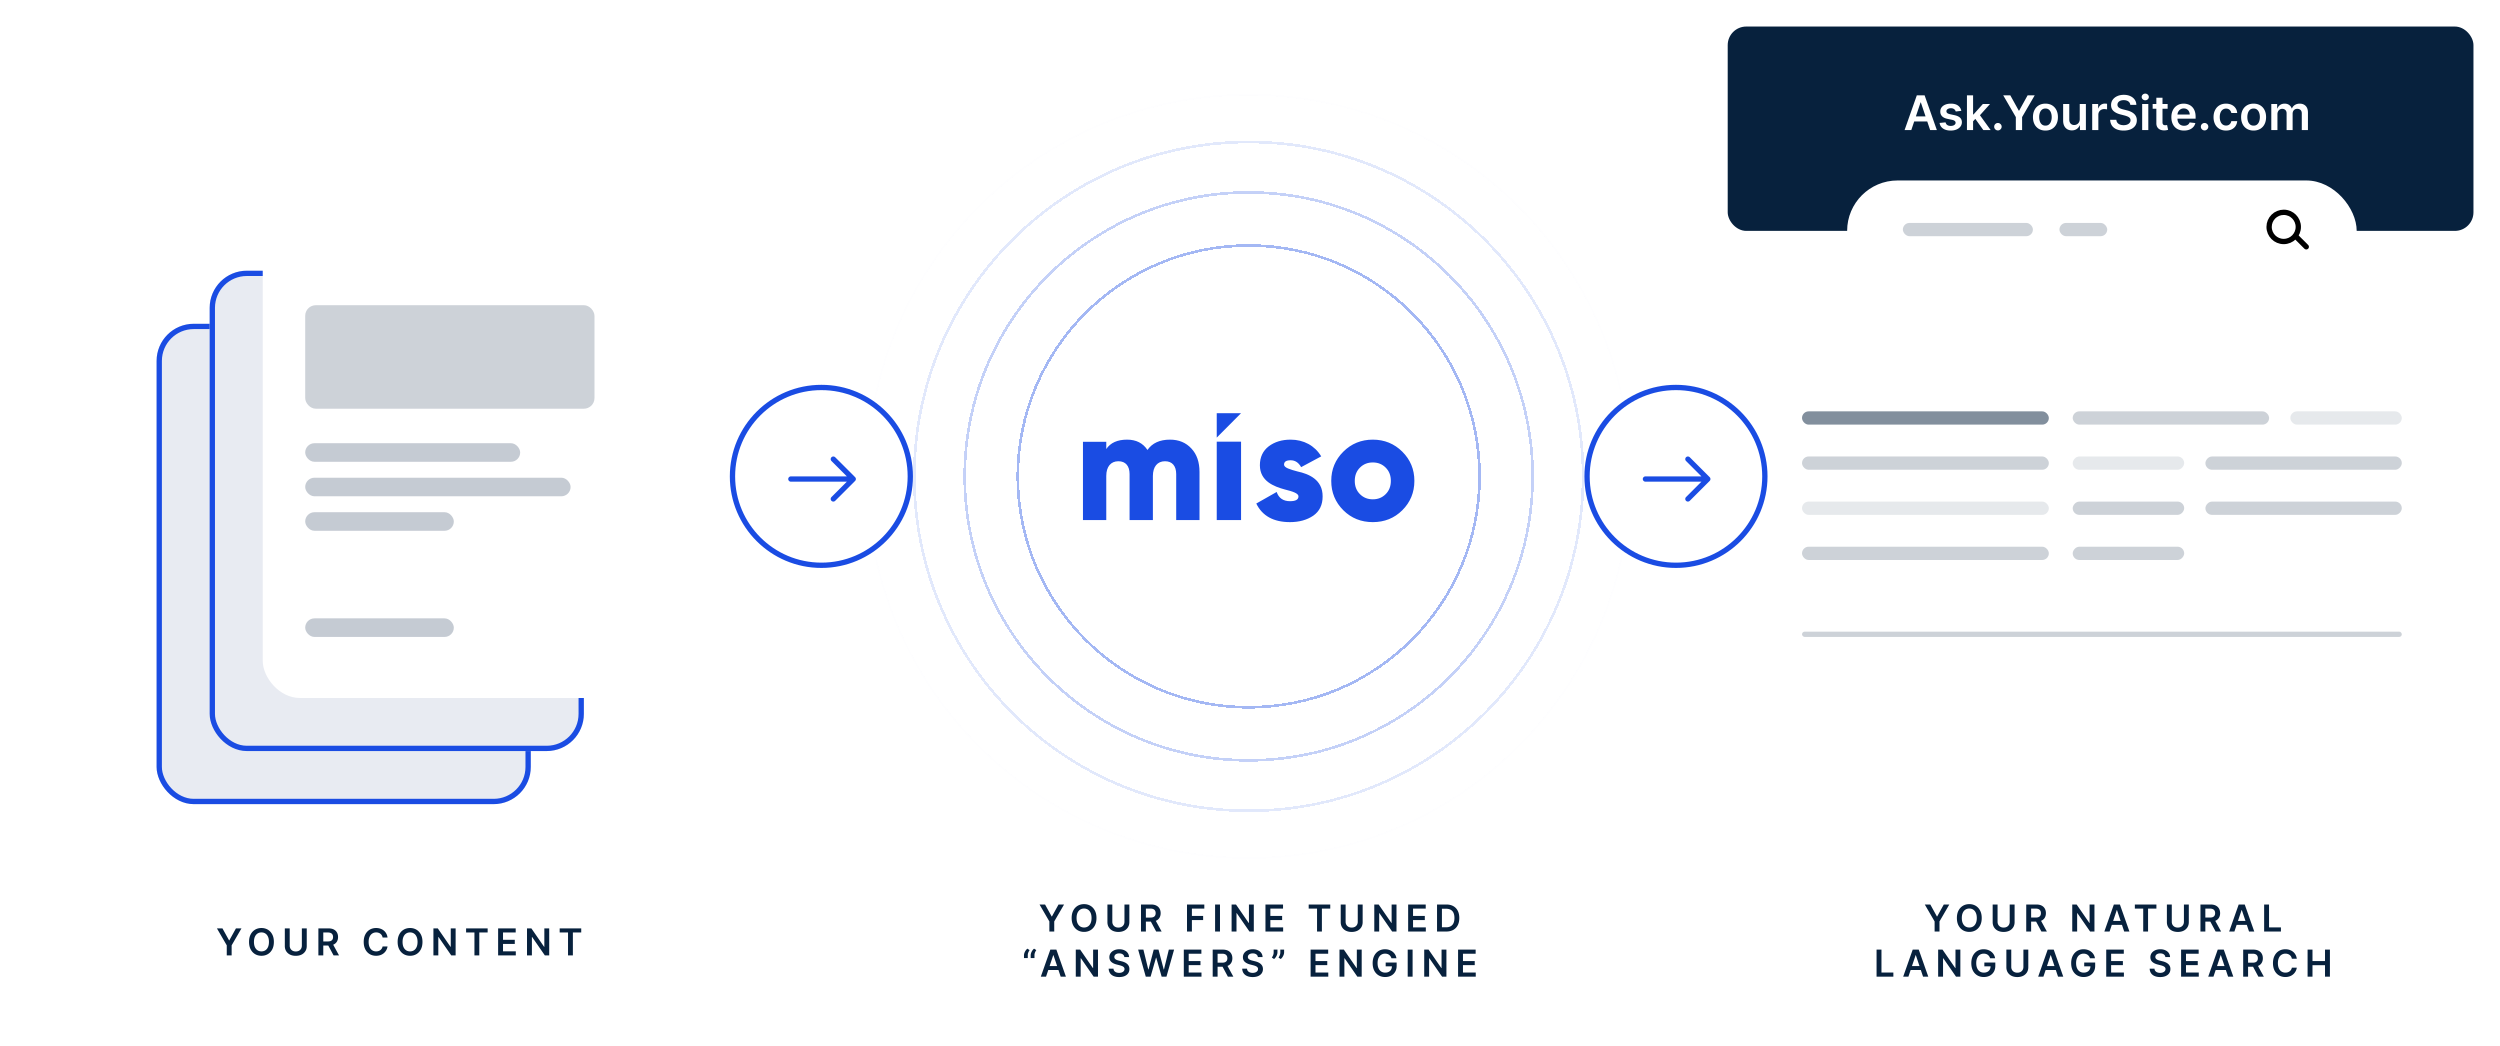 <svg xmlns="http://www.w3.org/2000/svg" width="942" height="394" fill="none"><path fill="url(#a)" d="M321 12c0-6.627 5.373-12 12-12h276c6.627 0 12 5.373 12 12v382H321V12Z"/><g filter="url(#b)"><path fill="url(#c)" fill-rule="evenodd" d="M470.5 323c79.253 0 143.5-64.247 143.5-143.5S549.753 36 470.5 36 327 100.247 327 179.5 391.247 323 470.5 323Zm0 1c79.805 0 144.5-64.695 144.5-144.5S550.305 35 470.5 35 326 99.695 326 179.5 390.695 324 470.5 324ZM596 179.5c0 69.312-56.188 125.5-125.5 125.5S345 248.812 345 179.5 401.188 54 470.5 54 596 110.188 596 179.5Zm1 0c0 69.864-56.636 126.5-126.5 126.5S344 249.364 344 179.5 400.636 53 470.5 53 597 109.636 597 179.5Zm-20 0c0 58.818-47.682 106.5-106.5 106.5S364 238.318 364 179.5 411.682 73 470.5 73 577 120.682 577 179.5Zm1 0c0 59.371-48.129 107.5-107.5 107.5S363 238.871 363 179.5 411.129 72 470.5 72 578 120.129 578 179.5Zm-21 0c0 47.773-38.727 86.5-86.5 86.5S384 227.273 384 179.5 422.727 93 470.5 93s86.5 38.727 86.5 86.5Zm1 0c0 48.325-39.175 87.5-87.5 87.5S383 227.825 383 179.5 422.175 92 470.5 92s87.5 39.175 87.5 87.5Z" clip-rule="evenodd" shape-rendering="crispEdges"/></g><path fill="url(#d)" d="M0 12C0 5.373 5.373 0 12 0h276c6.627 0 12 5.373 12 12v382H0V12Z"/><path fill="#1A4CE3" fill-rule="evenodd" d="M440.85 165.656c3.338 0 6.031 1.121 8.081 3.362 2.049 2.182 3.045 5.13 3.045 8.846v18.104h-8.784V178.63c0-3.007-1.464-4.835-4.216-4.835-2.869 0-4.567 2.064-4.567 5.543v16.63h-8.784V178.63c0-3.007-1.463-4.835-4.216-4.835-2.869 0-4.567 2.064-4.567 5.543v16.63h-8.783v-29.486h8.783v2.713c1.581-2.359 4.216-3.539 7.847-3.539 3.396 0 5.972 1.298 7.67 3.892 1.816-2.594 4.626-3.892 8.491-3.892ZM483.824 175.074c0 1.178 2.305 1.825 5.142 2.59 4.078.883 9.456 3.002 9.397 9.418 0 3.179-1.182 5.592-3.546 7.24-2.364 1.59-5.26 2.414-8.747 2.414-6.206 0-10.461-2.355-12.707-7.005l7.684-4.356c.768 2.296 2.482 3.473 5.023 3.473 2.128 0 3.192-.588 3.192-1.825 0-1.177-2.305-1.883-5.142-2.59-4.078-1.118-9.397-3.119-9.397-9.123 0-3.061 1.123-5.416 3.309-7.123 2.246-1.707 5.024-2.531 8.275-2.531 4.905 0 9.101 2.237 11.524 6.299l-7.565 4.061c-.945-1.707-2.245-2.59-3.959-2.59-1.655 0-2.483.53-2.483 1.648Zm44.563 17.188c-3.014 3.002-6.738 4.474-11.111 4.474-4.374 0-8.097-1.472-11.111-4.474-3.014-3.002-4.551-6.71-4.551-11.066 0-4.356 1.537-8.005 4.551-11.007 3.014-3.002 6.737-4.533 11.111-4.533 4.373 0 8.097 1.531 11.111 4.533 3.014 3.002 4.551 6.651 4.551 11.007s-1.537 8.064-4.551 11.066Zm-15.957-6.063c1.3 1.295 2.896 1.943 4.846 1.943 1.95 0 3.546-.648 4.846-1.943 1.3-1.295 1.951-2.943 1.951-5.003s-.651-3.708-1.951-5.003-2.896-1.943-4.846-1.943c-1.95 0-3.546.648-4.846 1.943-1.301 1.295-1.951 2.943-1.951 5.003s.65 3.708 1.951 5.003ZM458.467 166.424h9.165v29.545h-9.165v-29.545ZM458.467 155.682h9.165l-9.165 9.208v-9.208Z" clip-rule="evenodd"/><path fill="url(#e)" d="M642 12c0-6.627 5.373-12 12-12h276c6.627 0 12 5.373 12 12v382H642V12Z"/><rect width="281" height="77" x="651" y="10" fill="#07213D" rx="7"/><path fill="#fff" d="M720.182 49h-2.531l4.609-13.09h2.927L729.802 49h-2.531l-3.496-10.406h-.103L720.182 49Zm.083-5.133h6.904v1.905h-6.904v-1.905Zm18.761-2.09-2.109.23a1.69 1.69 0 0 0-.314-.6 1.543 1.543 0 0 0-.588-.455c-.247-.115-.549-.172-.907-.172-.482 0-.887.104-1.215.313-.324.209-.483.48-.479.812a.85.85 0 0 0 .313.697c.217.179.575.326 1.074.44l1.675.359c.929.2 1.619.517 2.071.952.456.435.686 1.003.69 1.707a2.667 2.667 0 0 1-.543 1.636c-.354.469-.846.835-1.477 1.1-.631.264-1.355.396-2.173.396-1.202 0-2.169-.252-2.902-.755-.733-.507-1.17-1.212-1.311-2.115l2.257-.218c.102.444.319.778.652 1.004.332.226.765.339 1.297.339.55 0 .991-.113 1.324-.339.336-.226.505-.505.505-.837a.873.873 0 0 0-.326-.697c-.214-.183-.546-.324-.998-.422l-1.674-.352c-.942-.196-1.639-.526-2.091-.99-.451-.47-.675-1.061-.671-1.777-.004-.605.16-1.13.492-1.573.337-.447.804-.792 1.4-1.035.601-.247 1.294-.371 2.078-.371 1.15 0 2.056.245 2.716.735.665.49 1.076 1.153 1.234 1.988Zm4.228 4.142-.006-2.793h.371l3.528-3.944h2.704l-4.34 4.832h-.48l-1.777 1.905ZM741.145 49V35.91h2.314V49h-2.314Zm6.162 0-3.196-4.468 1.56-1.63L750.075 49h-2.768Zm5.511.14c-.387 0-.72-.136-.997-.409a1.326 1.326 0 0 1-.409-.997 1.31 1.31 0 0 1 .409-.984c.277-.273.61-.41.997-.41.375 0 .701.137.978.41a1.345 1.345 0 0 1 .224 1.694 1.47 1.47 0 0 1-.511.511 1.332 1.332 0 0 1-.691.186Zm1.984-13.23h2.678l3.202 5.79h.128l3.203-5.79h2.678l-4.762 8.207V49h-2.365v-4.883l-4.762-8.208Zm15.921 13.282c-.959 0-1.79-.211-2.493-.633a4.3 4.3 0 0 1-1.637-1.77c-.383-.76-.575-1.645-.575-2.66 0-1.014.192-1.902.575-2.665a4.292 4.292 0 0 1 1.637-1.777c.703-.422 1.534-.633 2.493-.633.958 0 1.789.21 2.492.633a4.238 4.238 0 0 1 1.63 1.777c.388.763.582 1.651.582 2.665 0 1.015-.194 1.9-.582 2.66a4.245 4.245 0 0 1-1.63 1.77c-.703.422-1.534.633-2.492.633Zm.012-1.854c.52 0 .955-.143 1.304-.428.35-.29.61-.678.78-1.164a4.763 4.763 0 0 0 .262-1.623c0-.601-.087-1.144-.262-1.63-.17-.49-.43-.88-.78-1.17-.349-.29-.784-.434-1.304-.434-.532 0-.976.144-1.329.434-.35.29-.612.68-.786 1.17a4.886 4.886 0 0 0-.256 1.63c0 .596.085 1.138.256 1.623.174.486.436.874.786 1.164.353.285.797.428 1.329.428Zm12.914-2.467v-5.69h2.314V49h-2.244v-1.745h-.102c-.222.55-.586 1-1.093 1.349-.503.35-1.123.524-1.86.524-.644 0-1.213-.143-1.707-.428-.49-.29-.873-.71-1.15-1.26-.277-.554-.416-1.223-.416-2.007v-6.251h2.314v5.893c0 .622.17 1.117.511 1.483.341.367.789.55 1.343.55.341 0 .671-.083.99-.25.32-.165.582-.413.787-.74.208-.333.313-.749.313-1.247ZM788.342 49v-9.818h2.244v1.636h.102c.179-.567.486-1.003.921-1.31a2.53 2.53 0 0 1 1.502-.467c.128 0 .27.007.428.02.162.008.296.023.403.044v2.129a2.433 2.433 0 0 0-.467-.09 4.282 4.282 0 0 0-.607-.045c-.422 0-.801.092-1.138.275a2.015 2.015 0 0 0-.786.748c-.192.32-.288.688-.288 1.106V49h-2.314Zm14.354-9.492c-.06-.558-.312-.993-.755-1.304-.439-.311-1.01-.467-1.713-.467-.494 0-.918.075-1.272.224-.353.15-.624.352-.812.607a1.478 1.478 0 0 0-.287.876c0 .273.062.51.185.71.128.2.301.37.518.51.217.137.458.252.722.346.264.094.531.172.799.236l1.228.307c.494.115.969.27 1.425.467.46.196.871.443 1.234.741.366.299.656.659.869 1.08.213.422.32.917.32 1.484 0 .767-.197 1.442-.589 2.026-.392.58-.958 1.033-1.7 1.361-.737.324-1.63.486-2.678.486-1.019 0-1.903-.157-2.653-.473-.746-.315-1.329-.775-1.751-1.38-.418-.606-.644-1.343-.678-2.212h2.333c.034.456.175.835.422 1.138.247.302.569.528.965.677.401.15.848.224 1.343.224.515 0 .967-.077 1.355-.23.392-.158.699-.375.92-.652.222-.282.335-.61.339-.985-.004-.34-.104-.622-.3-.843-.196-.226-.471-.414-.825-.563a7.917 7.917 0 0 0-1.227-.409l-1.49-.384c-1.078-.276-1.93-.696-2.556-1.259-.623-.566-.934-1.319-.934-2.256 0-.771.209-1.447.627-2.026.422-.58.995-1.03 1.719-1.35.725-.323 1.545-.485 2.461-.485.929 0 1.743.162 2.442.486.703.32 1.255.765 1.656 1.336.4.567.607 1.219.62 1.956h-2.282ZM807.168 49v-9.818h2.314V49h-2.314Zm1.164-11.212c-.367 0-.682-.121-.946-.364a1.176 1.176 0 0 1-.397-.889c0-.349.133-.645.397-.888.264-.247.579-.37.946-.37.371 0 .686.123.946.37.264.243.396.54.396.889 0 .345-.132.64-.396.888-.26.243-.575.364-.946.364Zm8.432 1.394v1.79h-5.644v-1.79h5.644Zm-4.25-2.352h2.314v9.217c0 .311.047.55.14.716a.759.759 0 0 0 .384.332c.157.06.332.09.524.09.145 0 .277-.011.396-.032.124-.022.218-.04.282-.058l.389 1.81c-.123.042-.3.089-.53.14a4.34 4.34 0 0 1-.831.09c-.58.016-1.102-.071-1.566-.263a2.436 2.436 0 0 1-1.106-.907c-.268-.41-.401-.921-.396-1.535v-9.6Zm10.427 12.362c-.985 0-1.835-.205-2.551-.614a4.154 4.154 0 0 1-1.642-1.751c-.384-.759-.576-1.652-.576-2.679 0-1.01.192-1.896.576-2.659a4.348 4.348 0 0 1 1.623-1.79c.695-.43 1.511-.645 2.448-.645.605 0 1.176.098 1.713.294.542.192 1.019.49 1.432.895.418.405.746.92.985 1.547.238.622.358 1.363.358 2.224v.71h-8.048v-1.56h5.83a2.504 2.504 0 0 0-.288-1.183 2.098 2.098 0 0 0-.786-.824c-.333-.2-.721-.3-1.164-.3-.473 0-.888.115-1.246.345a2.386 2.386 0 0 0-.838.895c-.196.366-.296.769-.3 1.208v1.361c0 .571.104 1.061.313 1.47.209.405.501.716.876.934.375.213.814.32 1.317.32.336 0 .641-.048.914-.141.273-.098.509-.241.709-.429.201-.187.352-.42.454-.696l2.161.242a3.38 3.38 0 0 1-.78 1.496c-.379.422-.865.75-1.458.985-.592.23-1.269.345-2.032.345Zm7.749-.051c-.388 0-.721-.137-.998-.41a1.326 1.326 0 0 1-.409-.997 1.31 1.31 0 0 1 .409-.984c.277-.273.61-.41.998-.41.375 0 .701.137.978.41a1.344 1.344 0 0 1 .223 1.694 1.47 1.47 0 0 1-.511.511 1.331 1.331 0 0 1-.69.186Zm8.077.05c-.98 0-1.821-.214-2.524-.645a4.317 4.317 0 0 1-1.618-1.783c-.375-.763-.562-1.64-.562-2.634 0-.997.192-1.877.575-2.64a4.297 4.297 0 0 1 1.624-1.79c.703-.43 1.534-.645 2.493-.645.797 0 1.502.147 2.115.441.618.29 1.111.701 1.477 1.234.367.528.575 1.146.626 1.853h-2.211a2.121 2.121 0 0 0-.639-1.182c-.333-.32-.778-.48-1.336-.48a2.09 2.09 0 0 0-1.247.384c-.358.251-.637.614-.837 1.087-.196.473-.294 1.04-.294 1.7 0 .669.098 1.244.294 1.726.196.477.471.846.824 1.106.358.255.778.383 1.26.383a2.1 2.1 0 0 0 .914-.192c.272-.132.5-.321.684-.569.183-.247.309-.547.377-.9h2.211a3.848 3.848 0 0 1-.613 1.846c-.354.533-.835.95-1.445 1.253-.609.299-1.325.448-2.148.448Zm10.389 0c-.959 0-1.79-.21-2.493-.632a4.298 4.298 0 0 1-1.636-1.77c-.384-.76-.575-1.645-.575-2.66 0-1.014.191-1.902.575-2.665a4.29 4.29 0 0 1 1.636-1.777c.703-.422 1.534-.633 2.493-.633.959 0 1.79.21 2.493.633a4.244 4.244 0 0 1 1.63 1.777c.388.763.582 1.651.582 2.665 0 1.015-.194 1.9-.582 2.66a4.252 4.252 0 0 1-1.63 1.77c-.703.422-1.534.633-2.493.633Zm.013-1.853c.52 0 .954-.143 1.304-.428.349-.29.609-.678.78-1.164a4.787 4.787 0 0 0 .262-1.623c0-.601-.088-1.144-.262-1.63-.171-.49-.431-.88-.78-1.17-.35-.29-.784-.434-1.304-.434-.533 0-.976.144-1.33.434-.349.29-.611.68-.786 1.17a4.911 4.911 0 0 0-.256 1.63c0 .596.086 1.138.256 1.623.175.486.437.874.786 1.164.354.285.797.428 1.33.428ZM855.825 49v-9.818h2.211v1.668h.115a2.608 2.608 0 0 1 1.017-1.317c.473-.32 1.037-.479 1.694-.479.664 0 1.225.162 1.681.486.46.32.784.756.971 1.31h.103c.217-.545.583-.98 1.099-1.304.52-.328 1.136-.492 1.847-.492.904 0 1.641.285 2.212.856.571.572.856 1.405.856 2.5V49h-2.32v-6.232c0-.61-.162-1.055-.486-1.336-.323-.286-.72-.428-1.189-.428-.558 0-.995.174-1.31.524-.311.345-.467.794-.467 1.348V49h-2.269v-6.328c0-.507-.153-.912-.46-1.215-.302-.302-.699-.453-1.189-.453-.332 0-.635.085-.908.255-.272.166-.49.403-.652.71a2.226 2.226 0 0 0-.242 1.06V49h-2.314Z"/><g filter="url(#f)"><rect width="192" height="38" x="696" y="68" fill="#fff" rx="19"/></g><rect width="49" height="5" x="717" y="84" fill="#07213D" opacity=".2" rx="2.5"/><rect width="93" height="5" x="679" y="155" fill="#07213D" opacity=".5" rx="2.5"/><rect width="74" height="5" x="781" y="155" fill="#07213D" opacity=".2" rx="2.5"/><rect width="42" height="5" x="863" y="155" fill="#07213D" opacity=".1" rx="2.5"/><rect width="93" height="5" x="679" y="172" fill="#07213D" opacity=".2" rx="2.5"/><rect width="74" height="5" fill="#07213D" opacity=".2" rx="2.5" transform="matrix(-1 0 0 1 905 172)"/><rect width="42" height="5" fill="#07213D" opacity=".1" rx="2.5" transform="matrix(-1 0 0 1 823 172)"/><rect width="93" height="5" x="679" y="189" fill="#07213D" opacity=".1" rx="2.5"/><rect width="74" height="5" fill="#07213D" opacity=".2" rx="2.5" transform="matrix(-1 0 0 1 905 189)"/><rect width="42" height="5" fill="#07213D" opacity=".2" rx="2.5" transform="matrix(-1 0 0 1 823 189)"/><rect width="93" height="5" x="679" y="206" fill="#07213D" opacity=".2" rx="2.5"/><rect width="226" height="2" x="679" y="238" fill="#07213D" opacity=".2" rx="1"/><rect width="42" height="5" fill="#07213D" opacity=".2" rx="2.5" transform="matrix(-1 0 0 1 823 206)"/><rect width="18" height="5" x="776" y="84" fill="#07213D" opacity=".2" rx="2.5"/><circle cx="860.5" cy="85.5" r="5.5" stroke="#000" stroke-width="2"/><path stroke="#000" stroke-linecap="round" stroke-width="2" d="m865 89 4 4"/><g filter="url(#g)"><rect width="141" height="181" x="59" y="118" fill="#E8EBF2" rx="14"/><rect width="139" height="179" x="60" y="119" stroke="#1A4CE3" stroke-width="2" rx="13"/></g><g filter="url(#h)"><rect width="141" height="181" x="79" y="98" fill="#E8EBF2" rx="14"/><rect width="139" height="179" x="80" y="99" stroke="#1A4CE3" stroke-width="2" rx="13"/></g><g filter="url(#i)"><rect width="141" height="181" x="99" y="78" fill="#fff" rx="14"/></g><rect width="109" height="39" x="115" y="115" fill="#07213D" opacity=".2" rx="4"/><rect width="81" height="7" x="115" y="167" fill="#C5CBD3" rx="3.5"/><rect width="100" height="7" x="115" y="180" fill="#C5CBD3" rx="3.5"/><rect width="56" height="7" x="115" y="193" fill="#C5CBD3" rx="3.5"/><rect width="56" height="7" x="115" y="233" fill="#C5CBD3" rx="3.5"/><circle cx="309.5" cy="179.5" r="33.5" fill="#fff" stroke="#1A4CE3" stroke-width="2"/><circle cx="631.5" cy="179.5" r="33.5" fill="#fff" stroke="#1A4CE3" stroke-width="2"/><path stroke="#1A4CE3" stroke-linecap="round" stroke-width="2" d="M298 180.5h23.5m0 0L314 173m7.5 7.5L314 188M620 180.5h23.5m0 0L636 173m7.5 7.5L636 188"/><path fill="#07213D" d="M725.256 340.818h2.083l2.491 4.504h.1l2.49-4.504h2.083l-3.703 6.384V351h-1.84v-3.798l-3.704-6.384Zm21.458 5.091c0 1.097-.206 2.037-.617 2.819-.408.779-.964 1.375-1.67 1.79-.703.414-1.5.621-2.392.621-.891 0-1.69-.207-2.396-.621-.703-.418-1.259-1.016-1.67-1.795-.408-.782-.612-1.72-.612-2.814 0-1.097.204-2.035.612-2.814.411-.782.967-1.38 1.67-1.795.706-.414 1.505-.621 2.396-.621.892 0 1.689.207 2.392.621.706.415 1.262 1.013 1.67 1.795.411.779.617 1.717.617 2.814Zm-1.855 0c0-.772-.121-1.423-.363-1.954-.238-.533-.57-.936-.994-1.208-.424-.275-.913-.412-1.467-.412-.553 0-1.042.137-1.466.412-.425.272-.758.675-1 1.208-.238.531-.358 1.182-.358 1.954s.12 1.425.358 1.959c.242.53.575.933 1 1.208.424.272.913.408 1.466.408.554 0 1.043-.136 1.467-.408.424-.275.756-.678.994-1.208.242-.534.363-1.187.363-1.959Zm12.397-5.091h1.844v6.652c0 .729-.172 1.371-.517 1.924a3.491 3.491 0 0 1-1.442 1.298c-.619.308-1.344.462-2.172.462-.832 0-1.558-.154-2.178-.462a3.497 3.497 0 0 1-1.442-1.298c-.341-.553-.512-1.195-.512-1.924v-6.652h1.845v6.498c0 .424.093.802.278 1.134.189.331.454.591.796.78.341.186.745.279 1.213.279.467 0 .871-.093 1.213-.279.345-.189.61-.449.795-.78a2.28 2.28 0 0 0 .279-1.134v-6.498ZM763.485 351v-10.182h3.818c.782 0 1.439.136 1.969.408.533.272.936.653 1.208 1.143.275.488.413 1.056.413 1.706 0 .653-.14 1.219-.418 1.7-.275.477-.681.847-1.218 1.109-.537.258-1.197.387-1.979.387h-2.719v-1.531h2.471c.457 0 .832-.063 1.123-.189.292-.129.507-.316.647-.562.142-.248.213-.553.213-.914 0-.362-.071-.67-.213-.925a1.363 1.363 0 0 0-.652-.587c-.291-.136-.668-.204-1.128-.204h-1.691V351h-1.844Zm5.26-4.614 2.52 4.614h-2.058l-2.476-4.614h2.014Zm20.445-5.568V351h-1.64l-4.798-6.935h-.084V351h-1.845v-10.182h1.651l4.792 6.941h.09v-6.941h1.834ZM794.888 351h-1.969l3.584-10.182h2.277L802.37 351h-1.969l-2.719-8.094h-.08L794.888 351Zm.064-3.992h5.369v1.481h-5.369v-1.481Zm9.461-4.644v-1.546h8.124v1.546h-3.147V351h-1.83v-8.636h-3.147Zm18.488-1.546h1.844v6.652c0 .729-.172 1.371-.517 1.924a3.494 3.494 0 0 1-1.441 1.298c-.62.308-1.344.462-2.173.462-.832 0-1.558-.154-2.178-.462a3.494 3.494 0 0 1-1.441-1.298c-.342-.553-.512-1.195-.512-1.924v-6.652h1.844v6.498c0 .424.093.802.278 1.134.189.331.455.591.796.78.341.186.746.279 1.213.279.467 0 .872-.093 1.213-.279.345-.189.61-.449.795-.78a2.28 2.28 0 0 0 .279-1.134v-6.498ZM829.13 351v-10.182h3.818c.783 0 1.439.136 1.969.408.534.272.936.653 1.208 1.143.275.488.413 1.056.413 1.706 0 .653-.139 1.219-.418 1.7-.275.477-.681.847-1.218 1.109-.537.258-1.196.387-1.979.387h-2.719v-1.531h2.471c.457 0 .832-.063 1.123-.189.292-.129.508-.316.647-.562.142-.248.214-.553.214-.914 0-.362-.072-.67-.214-.925a1.365 1.365 0 0 0-.651-.587c-.292-.136-.668-.204-1.129-.204h-1.69V351h-1.845Zm5.26-4.614 2.521 4.614h-2.059l-2.475-4.614h2.013Zm7.533 4.614h-1.969l3.585-10.182h2.277L849.405 351h-1.968l-2.72-8.094h-.079L841.923 351Zm.065-3.992h5.369v1.481h-5.369v-1.481ZM853.126 351v-10.182h1.845v8.636h4.484V351h-6.329ZM707.09 368v-10.182h1.845v8.636h4.484V368h-6.329Zm12 0h-1.968l3.584-10.182h2.277l3.59 10.182h-1.969l-2.72-8.094h-.079L719.09 368Zm.065-3.992h5.369v1.481h-5.369v-1.481Zm19.506-6.19V368h-1.641l-4.797-6.935h-.085V368h-1.844v-10.182h1.65l4.793 6.941h.089v-6.941h1.835Zm11.211 3.252a2.654 2.654 0 0 0-.343-.721 2.212 2.212 0 0 0-.517-.552 2.076 2.076 0 0 0-.686-.343 2.855 2.855 0 0 0-.846-.119c-.547 0-1.034.137-1.461.412-.428.275-.764.68-1.01 1.213-.241.531-.362 1.177-.362 1.939 0 .769.121 1.42.362 1.954.242.534.579.94 1.01 1.218.431.275.931.413 1.501.413.517 0 .965-.1 1.342-.299.382-.198.675-.48.88-.845.206-.368.309-.799.309-1.292l.417.064h-2.764v-1.442h4.131v1.223c0 .872-.185 1.626-.556 2.263a3.812 3.812 0 0 1-1.532 1.471c-.649.342-1.395.512-2.237.512-.938 0-1.761-.21-2.471-.631-.706-.424-1.258-1.026-1.655-1.805-.395-.782-.592-1.71-.592-2.784 0-.822.116-1.556.348-2.202a4.758 4.758 0 0 1 .985-1.646c.42-.454.914-.799 1.481-1.034a4.71 4.71 0 0 1 1.849-.358c.564 0 1.089.083 1.576.249.488.162.92.394 1.298.696a3.79 3.79 0 0 1 1.422 2.446h-1.879Zm12.545-3.252h1.845v6.652c0 .729-.173 1.371-.517 1.924a3.497 3.497 0 0 1-1.442 1.298c-.62.308-1.344.462-2.173.462-.831 0-1.557-.154-2.177-.462a3.491 3.491 0 0 1-1.442-1.298c-.341-.553-.512-1.195-.512-1.924v-6.652h1.844v6.498c0 .424.093.802.279 1.134.189.331.454.591.795.78.342.186.746.279 1.213.279.468 0 .872-.093 1.213-.279.345-.189.61-.449.796-.78a2.28 2.28 0 0 0 .278-1.134v-6.498ZM769.954 368h-1.969l3.585-10.182h2.277L777.436 368h-1.968l-2.72-8.094h-.079L769.954 368Zm.065-3.992h5.369v1.481h-5.369v-1.481Zm17.481-2.938a2.625 2.625 0 0 0-.343-.721 2.212 2.212 0 0 0-.517-.552 2.076 2.076 0 0 0-.686-.343 2.848 2.848 0 0 0-.845-.119c-.547 0-1.034.137-1.462.412-.428.275-.764.68-1.009 1.213-.242.531-.363 1.177-.363 1.939 0 .769.121 1.42.363 1.954s.578.94 1.009 1.218c.431.275.931.413 1.501.413.517 0 .965-.1 1.343-.299.381-.198.674-.48.88-.845.205-.368.308-.799.308-1.292l.418.064h-2.765v-1.442h4.132v1.223c0 .872-.186 1.626-.557 2.263a3.81 3.81 0 0 1-1.531 1.471c-.65.342-1.396.512-2.238.512-.938 0-1.761-.21-2.47-.631-.706-.424-1.258-1.026-1.656-1.805-.394-.782-.592-1.71-.592-2.784 0-.822.116-1.556.348-2.202a4.773 4.773 0 0 1 .985-1.646 4.19 4.19 0 0 1 1.481-1.034 4.715 4.715 0 0 1 1.85-.358c.563 0 1.089.083 1.576.249.487.162.92.394 1.297.696a3.79 3.79 0 0 1 1.422 2.446H787.5Zm6.127 6.93v-10.182h6.622v1.546h-4.777v2.765h4.434v1.546h-4.434v2.779h4.817V368h-6.662Zm22.27-7.383a1.357 1.357 0 0 0-.586-1.014c-.342-.242-.786-.363-1.333-.363-.384 0-.714.058-.989.174a1.467 1.467 0 0 0-.632.472c-.145.199-.22.426-.223.681 0 .213.048.397.144.552.099.156.234.289.403.398.169.106.356.196.561.269.206.072.413.134.622.183l.954.239c.385.09.754.211 1.109.363.358.152.678.345.96.577.285.232.51.512.676.84.165.328.248.713.248 1.153 0 .597-.152 1.122-.457 1.576-.305.451-.746.804-1.323 1.059-.573.252-1.267.378-2.083.378-.792 0-1.479-.123-2.063-.368-.58-.245-1.034-.603-1.362-1.074-.325-.47-.501-1.044-.527-1.72h1.815c.026.355.135.65.328.885.192.235.442.411.75.527.312.116.66.174 1.044.174.402 0 .753-.06 1.054-.179.305-.122.544-.292.716-.507a1.22 1.22 0 0 0 .264-.766.97.97 0 0 0-.234-.656 1.715 1.715 0 0 0-.641-.437 6.125 6.125 0 0 0-.955-.319l-1.158-.298c-.839-.215-1.501-.542-1.989-.979-.484-.441-.726-1.026-.726-1.755 0-.6.163-1.125.488-1.576.328-.451.774-.801 1.337-1.049.563-.252 1.201-.378 1.914-.378.723 0 1.356.126 1.899.378.547.248.976.595 1.288 1.039.311.441.472.948.482 1.521h-1.775Zm5.939 7.383v-10.182h6.622v1.546h-4.778v2.765h4.435v1.546h-4.435v2.779h4.818V368h-6.662Zm12.191 0h-1.969l3.585-10.182h2.277L841.509 368h-1.968l-2.72-8.094h-.079L834.027 368Zm.065-3.992h5.369v1.481h-5.369v-1.481ZM845.23 368v-10.182h3.819c.782 0 1.438.136 1.968.408.534.272.937.653 1.208 1.143.276.488.413 1.056.413 1.706 0 .653-.139 1.219-.418 1.7-.275.477-.681.847-1.218 1.109-.536.258-1.196.387-1.978.387h-2.72v-1.531h2.471c.458 0 .832-.063 1.124-.189.291-.129.507-.316.646-.562.143-.248.214-.553.214-.914 0-.362-.071-.67-.214-.925a1.36 1.36 0 0 0-.651-.587c-.292-.136-.668-.204-1.129-.204h-1.69V368h-1.845Zm5.26-4.614 2.521 4.614h-2.058l-2.476-4.614h2.013Zm14.941-2.132h-1.859a2.312 2.312 0 0 0-.294-.811 2.154 2.154 0 0 0-.532-.606 2.217 2.217 0 0 0-.725-.373 2.842 2.842 0 0 0-.87-.129 2.64 2.64 0 0 0-1.472.417c-.428.275-.762.68-1.004 1.213-.242.531-.363 1.178-.363 1.944 0 .779.121 1.435.363 1.969.245.53.58.931 1.004 1.203.428.268.916.403 1.467.403.305 0 .59-.04.855-.12a2.34 2.34 0 0 0 .721-.363 2.21 2.21 0 0 0 .85-1.382l1.859.01c-.07.484-.22.938-.452 1.362a4.02 4.02 0 0 1-.9 1.124 4.156 4.156 0 0 1-1.303.756 4.857 4.857 0 0 1-1.655.268c-.895 0-1.694-.207-2.397-.621-.702-.415-1.256-1.013-1.66-1.795-.404-.782-.607-1.72-.607-2.814 0-1.097.204-2.035.612-2.814.408-.782.963-1.38 1.665-1.795.703-.414 1.498-.621 2.387-.621.566 0 1.093.08 1.581.239.487.159.921.392 1.302.701.381.305.695.679.94 1.123.248.441.411.945.487 1.512ZM869.5 368v-10.182h1.845v4.311h4.718v-4.311h1.849V368h-1.849v-4.325h-4.718V368H869.5ZM391.696 340.818h2.083l2.491 4.504h.099l2.491-4.504h2.083l-3.704 6.384V351H395.4v-3.798l-3.704-6.384Zm21.457 5.091c0 1.097-.205 2.037-.616 2.819-.408.779-.965 1.375-1.671 1.79-.702.414-1.499.621-2.391.621-.892 0-1.69-.207-2.396-.621-.703-.418-1.26-1.016-1.671-1.795-.407-.782-.611-1.72-.611-2.814 0-1.097.204-2.035.611-2.814.411-.782.968-1.38 1.671-1.795.706-.414 1.504-.621 2.396-.621.892 0 1.689.207 2.391.621.706.415 1.263 1.013 1.671 1.795.411.779.616 1.717.616 2.814Zm-1.854 0c0-.772-.121-1.423-.363-1.954-.239-.533-.57-.936-.994-1.208-.425-.275-.913-.412-1.467-.412a2.64 2.64 0 0 0-1.467.412c-.424.272-.757.675-.999 1.208-.238.531-.358 1.182-.358 1.954s.12 1.425.358 1.959c.242.53.575.933.999 1.208.425.272.914.408 1.467.408.554 0 1.042-.136 1.467-.408.424-.275.755-.678.994-1.208.242-.534.363-1.187.363-1.959Zm12.396-5.091h1.845v6.652c0 .729-.172 1.371-.517 1.924a3.497 3.497 0 0 1-1.442 1.298c-.62.308-1.344.462-2.172.462-.832 0-1.558-.154-2.178-.462a3.497 3.497 0 0 1-1.442-1.298c-.341-.553-.512-1.195-.512-1.924v-6.652h1.845v6.498c0 .424.092.802.278 1.134.189.331.454.591.795.78.342.186.746.279 1.214.279.467 0 .871-.093 1.213-.279a1.99 1.99 0 0 0 .795-.78 2.28 2.28 0 0 0 .278-1.134v-6.498Zm6.23 10.182v-10.182h3.818c.782 0 1.438.136 1.969.408.533.272.936.653 1.208 1.143.275.488.412 1.056.412 1.706 0 .653-.139 1.219-.417 1.7-.275.477-.681.847-1.218 1.109-.537.258-1.197.387-1.979.387h-2.719v-1.531h2.47c.458 0 .832-.063 1.124-.189a1.33 1.33 0 0 0 .646-.562c.143-.248.214-.553.214-.914 0-.362-.071-.67-.214-.925a1.356 1.356 0 0 0-.651-.587c-.292-.136-.668-.204-1.129-.204h-1.69V351h-1.844Zm5.26-4.614 2.52 4.614h-2.058l-2.476-4.614h2.014ZM447.263 351v-10.182h6.523v1.546h-4.679v2.765h4.231v1.546h-4.231V351h-1.844Zm12.427-10.182V351h-1.844v-10.182h1.844Zm12.745 0V351h-1.641l-4.797-6.935h-.085V351h-1.844v-10.182h1.65l4.793 6.941h.089v-6.941h1.835Zm4.39 10.182v-10.182h6.622v1.546h-4.778v2.765h4.435v1.546h-4.435v2.779h4.818V351h-6.662Zm16.289-8.636v-1.546h8.123v1.546h-3.147V351h-1.829v-8.636h-3.147Zm18.488-1.546h1.844v6.652c0 .729-.172 1.371-.517 1.924a3.491 3.491 0 0 1-1.442 1.298c-.619.308-1.344.462-2.172.462-.832 0-1.558-.154-2.178-.462a3.488 3.488 0 0 1-1.441-1.298c-.342-.553-.513-1.195-.513-1.924v-6.652h1.845v6.498c0 .424.093.802.278 1.134.189.331.454.591.796.78.341.186.746.279 1.213.279.467 0 .872-.093 1.213-.279.345-.189.61-.449.795-.78a2.28 2.28 0 0 0 .279-1.134v-6.498Zm14.596 0V351h-1.64l-4.798-6.935h-.085V351h-1.844v-10.182h1.651l4.792 6.941h.09v-6.941h1.834Zm4.39 10.182v-10.182h6.622v1.546h-4.778v2.765h4.435v1.546h-4.435v2.779h4.818V351h-6.662Zm14.334 0h-3.45v-10.182h3.52c1.011 0 1.879.204 2.605.612a4.085 4.085 0 0 1 1.68 1.745c.391.759.587 1.667.587 2.724 0 1.061-.197 1.972-.592 2.735a4.084 4.084 0 0 1-1.695 1.754c-.736.408-1.621.612-2.655.612Zm-1.606-1.596h1.517c.709 0 1.301-.129 1.775-.388a2.48 2.48 0 0 0 1.068-1.168c.239-.52.358-1.17.358-1.949 0-.779-.119-1.425-.358-1.939a2.433 2.433 0 0 0-1.059-1.158c-.464-.259-1.04-.388-1.73-.388h-1.571v6.99ZM385.839 361v-1.014c0-.292.055-.595.164-.91.113-.318.265-.618.457-.9.196-.285.415-.525.657-.721l.835.542c-.196.295-.36.603-.492.925-.13.318-.192.669-.189 1.054V361h-1.432Zm2.521 0v-1.014c0-.292.054-.595.164-.91.112-.318.265-.618.457-.9.196-.285.414-.525.656-.721l.836.542c-.196.295-.36.603-.493.925a2.72 2.72 0 0 0-.189 1.054V361h-1.431Zm5.791 7h-1.968l3.584-10.182h2.277l3.59 10.182h-1.969l-2.72-8.094h-.079L394.151 368Zm.065-3.992h5.369v1.481h-5.369v-1.481Zm19.506-6.19V368h-1.641l-4.797-6.935h-.085V368h-1.844v-10.182h1.65l4.793 6.941h.089v-6.941h1.835Zm9.923 2.799a1.356 1.356 0 0 0-.587-1.014c-.341-.242-.785-.363-1.332-.363-.384 0-.714.058-.989.174a1.467 1.467 0 0 0-.632.472c-.146.199-.22.426-.223.681 0 .213.048.397.144.552.099.156.233.289.402.398.169.106.357.196.562.269.206.072.413.134.622.183l.954.239c.385.09.754.211 1.109.363.358.152.678.345.959.577.285.232.511.512.677.84.165.328.248.713.248 1.153 0 .597-.152 1.122-.457 1.576-.305.451-.746.804-1.323 1.059-.573.252-1.267.378-2.083.378-.792 0-1.48-.123-2.063-.368-.58-.245-1.034-.603-1.362-1.074-.325-.47-.501-1.044-.527-1.72h1.814c.027.355.136.65.329.885.192.235.442.411.75.527.312.116.66.174 1.044.174.401 0 .753-.06 1.054-.179.305-.122.544-.292.716-.507.172-.219.26-.474.264-.766a.98.98 0 0 0-.234-.656 1.715 1.715 0 0 0-.641-.437 6.125 6.125 0 0 0-.955-.319l-1.158-.298c-.839-.215-1.502-.542-1.989-.979-.484-.441-.726-1.026-.726-1.755 0-.6.163-1.125.487-1.576.329-.451.774-.801 1.338-1.049.563-.252 1.201-.378 1.914-.378.722 0 1.355.126 1.899.378.547.248.976.595 1.288 1.039.311.441.472.948.482 1.521h-1.775Zm8.081 7.383-2.873-10.182h1.983l1.835 7.482h.094l1.959-7.482h1.805l1.964 7.487h.089l1.835-7.487h1.983L439.527 368h-1.82l-2.038-7.144h-.08L433.546 368h-1.82Zm14.333 0v-10.182h6.622v1.546h-4.777v2.765h4.434v1.546h-4.434v2.779h4.817V368h-6.662Zm10.884 0v-10.182h3.818c.782 0 1.439.136 1.969.408.534.272.936.653 1.208 1.143.275.488.413 1.056.413 1.706 0 .653-.139 1.219-.418 1.7-.275.477-.681.847-1.218 1.109-.537.258-1.196.387-1.979.387h-2.719v-1.531h2.471c.457 0 .832-.063 1.123-.189.292-.129.507-.316.647-.562.142-.248.213-.553.213-.914 0-.362-.071-.67-.213-.925a1.363 1.363 0 0 0-.652-.587c-.291-.136-.667-.204-1.128-.204h-1.69V368h-1.845Zm5.26-4.614 2.521 4.614h-2.059l-2.476-4.614h2.014Zm11.759-2.769a1.356 1.356 0 0 0-.587-1.014c-.341-.242-.785-.363-1.332-.363-.385 0-.714.058-.989.174a1.46 1.46 0 0 0-.632.472c-.146.199-.22.426-.224.681 0 .213.048.397.145.552.099.156.233.289.402.398.169.106.357.196.562.269.206.072.413.134.622.183l.954.239c.385.09.754.211 1.109.363.358.152.678.345.959.577.285.232.511.512.676.84.166.328.249.713.249 1.153 0 .597-.152 1.122-.457 1.576-.305.451-.746.804-1.323 1.059-.573.252-1.268.378-2.083.378-.792 0-1.48-.123-2.063-.368-.58-.245-1.034-.603-1.362-1.074-.325-.47-.501-1.044-.527-1.72h1.814c.027.355.136.65.328.885.193.235.443.411.751.527.312.116.66.174 1.044.174.401 0 .752-.06 1.054-.179.305-.122.544-.292.716-.507.172-.219.26-.474.264-.766a.98.98 0 0 0-.234-.656 1.723 1.723 0 0 0-.641-.437 6.125 6.125 0 0 0-.955-.319l-1.158-.298c-.839-.215-1.502-.542-1.989-.979-.484-.441-.726-1.026-.726-1.755 0-.6.162-1.125.487-1.576.328-.451.774-.801 1.338-1.049.563-.252 1.201-.378 1.914-.378.722 0 1.355.126 1.899.378.547.248.976.595 1.288 1.039.311.441.472.948.482 1.521h-1.775Zm7.385-2.799v1.014c0 .292-.056.595-.169.91a3.9 3.9 0 0 1-.452.895 3.453 3.453 0 0 1-.657.726l-.835-.542c.182-.275.342-.572.477-.89.136-.321.204-.684.204-1.089v-1.024h1.432Zm2.511 0v1.014c0 .292-.057.595-.169.91-.11.312-.261.61-.453.895a3.513 3.513 0 0 1-.651.726l-.835-.542c.179-.275.336-.572.472-.89.136-.321.204-.684.204-1.089v-1.024h1.432ZM493.834 368v-10.182h6.622v1.546h-4.777v2.765h4.434v1.546h-4.434v2.779h4.817V368h-6.662Zm19.251-10.182V368h-1.64l-4.798-6.935h-.084V368h-1.845v-10.182h1.651l4.792 6.941h.09v-6.941h1.834Zm11.211 3.252a2.625 2.625 0 0 0-.343-.721 2.212 2.212 0 0 0-.517-.552 2.076 2.076 0 0 0-.686-.343 2.848 2.848 0 0 0-.845-.119c-.547 0-1.034.137-1.462.412-.428.275-.764.68-1.009 1.213-.242.531-.363 1.177-.363 1.939 0 .769.121 1.42.363 1.954s.578.94 1.009 1.218c.431.275.931.413 1.501.413.518 0 .965-.1 1.343-.299.381-.198.674-.48.88-.845.205-.368.308-.799.308-1.292l.418.064h-2.765v-1.442h4.132v1.223c0 .872-.186 1.626-.557 2.263a3.81 3.81 0 0 1-1.531 1.471c-.65.342-1.396.512-2.237.512-.938 0-1.762-.21-2.471-.631-.706-.424-1.258-1.026-1.656-1.805-.394-.782-.592-1.71-.592-2.784 0-.822.116-1.556.348-2.202a4.773 4.773 0 0 1 .985-1.646 4.19 4.19 0 0 1 1.481-1.034 4.715 4.715 0 0 1 1.85-.358c.563 0 1.089.083 1.576.249.487.162.92.394 1.297.696a3.79 3.79 0 0 1 1.422 2.446h-1.879Zm7.972-3.252V368h-1.845v-10.182h1.845Zm12.744 0V368h-1.64l-4.798-6.935h-.084V368h-1.845v-10.182h1.651l4.792 6.941h.09v-6.941h1.834Zm4.39 10.182v-10.182h6.622v1.546h-4.777v2.765h4.434v1.546h-4.434v2.779h4.817V368h-6.662ZM81.739 349.818h2.083l2.49 4.504h.1l2.49-4.504h2.084l-3.704 6.384V360h-1.84v-3.798l-3.703-6.384Zm21.457 5.091c0 1.097-.206 2.037-.616 2.819-.408.779-.965 1.375-1.671 1.79-.703.414-1.5.621-2.391.621-.892 0-1.69-.207-2.397-.621-.702-.418-1.26-1.016-1.67-1.795-.408-.782-.612-1.72-.612-2.814 0-1.097.204-2.035.612-2.814.41-.782.968-1.38 1.67-1.795.706-.414 1.505-.621 2.397-.621.891 0 1.688.207 2.391.621.706.415 1.263 1.013 1.671 1.795.41.779.616 1.717.616 2.814Zm-1.854 0c0-.772-.121-1.423-.363-1.954-.239-.533-.57-.936-.995-1.208-.424-.275-.913-.412-1.466-.412-.554 0-1.043.137-1.467.412-.424.272-.757.675-1 1.208-.238.531-.357 1.182-.357 1.954s.12 1.425.358 1.959c.242.53.575.933 1 1.208.423.272.912.408 1.466.408.553 0 1.042-.136 1.466-.408.425-.275.756-.678.995-1.208.242-.534.363-1.187.363-1.959Zm12.396-5.091h1.845v6.652c0 .729-.173 1.371-.517 1.924a3.497 3.497 0 0 1-1.442 1.298c-.62.308-1.344.462-2.173.462-.832 0-1.558-.154-2.177-.462a3.491 3.491 0 0 1-1.442-1.298c-.342-.553-.512-1.195-.512-1.924v-6.652h1.844v6.498c0 .424.093.802.279 1.134.189.331.454.591.795.78.341.186.746.279 1.213.279.467 0 .872-.093 1.213-.279.345-.189.61-.449.796-.78a2.29 2.29 0 0 0 .278-1.134v-6.498ZM119.967 360v-10.182h3.819c.782 0 1.438.136 1.968.408.534.272.937.653 1.208 1.143.275.488.413 1.056.413 1.706 0 .653-.139 1.219-.418 1.7-.275.477-.681.847-1.218 1.109-.537.258-1.196.387-1.978.387h-2.72v-1.531h2.471c.457 0 .832-.063 1.124-.189.291-.129.507-.316.646-.562.142-.248.214-.553.214-.914 0-.362-.072-.67-.214-.925a1.365 1.365 0 0 0-.651-.587c-.292-.136-.668-.204-1.129-.204h-1.69V360h-1.845Zm5.26-4.614 2.521 4.614h-2.058l-2.476-4.614h2.013Zm20.794-2.132h-1.86a2.331 2.331 0 0 0-.293-.811 2.186 2.186 0 0 0-1.258-.979 2.833 2.833 0 0 0-.87-.129c-.553 0-1.044.139-1.471.417-.428.275-.763.68-1.005 1.213-.242.531-.363 1.178-.363 1.944 0 .779.121 1.435.363 1.969.246.53.58.931 1.005 1.203a2.7 2.7 0 0 0 1.466.403c.305 0 .59-.04.855-.12.269-.083.509-.203.721-.363a2.209 2.209 0 0 0 .85-1.382l1.86.01a4.01 4.01 0 0 1-.453 1.362 3.984 3.984 0 0 1-.9 1.124 4.151 4.151 0 0 1-1.302.756 4.859 4.859 0 0 1-1.656.268c-.895 0-1.693-.207-2.396-.621-.703-.415-1.256-1.013-1.661-1.795-.404-.782-.606-1.72-.606-2.814 0-1.097.204-2.035.611-2.814.408-.782.963-1.38 1.666-1.795.703-.414 1.498-.621 2.386-.621.567 0 1.094.08 1.581.239.487.159.922.392 1.303.701.381.305.694.679.939 1.123.249.441.411.945.488 1.512Zm13.167 1.655c0 1.097-.206 2.037-.617 2.819-.407.779-.964 1.375-1.67 1.79-.703.414-1.5.621-2.391.621-.892 0-1.691-.207-2.397-.621-.702-.418-1.259-1.016-1.67-1.795-.408-.782-.612-1.72-.612-2.814 0-1.097.204-2.035.612-2.814.411-.782.968-1.38 1.67-1.795.706-.414 1.505-.621 2.397-.621.891 0 1.688.207 2.391.621.706.415 1.263 1.013 1.67 1.795.411.779.617 1.717.617 2.814Zm-1.855 0c0-.772-.121-1.423-.363-1.954-.238-.533-.57-.936-.994-1.208-.424-.275-.913-.412-1.466-.412-.554 0-1.043.137-1.467.412-.424.272-.757.675-.999 1.208-.239.531-.358 1.182-.358 1.954s.119 1.425.358 1.959c.242.53.575.933.999 1.208.424.272.913.408 1.467.408.553 0 1.042-.136 1.466-.408.424-.275.756-.678.994-1.208.242-.534.363-1.187.363-1.959Zm14.346-5.091V360h-1.641l-4.797-6.935h-.085V360h-1.844v-10.182h1.65l4.793 6.941h.089v-6.941h1.835Zm3.942 1.546v-1.546h8.124v1.546h-3.147V360h-1.83v-8.636h-3.147Zm12.07 8.636v-10.182h6.622v1.546h-4.778v2.765h4.435v1.546h-4.435v2.779h4.818V360h-6.662Zm19.251-10.182V360h-1.641l-4.797-6.935h-.085V360h-1.844v-10.182h1.65l4.793 6.941h.089v-6.941h1.835Zm3.942 1.546v-1.546h8.124v1.546h-3.147V360h-1.83v-8.636h-3.147Z"/><defs><filter id="b" width="340.497" height="340.497" x="300.251" y="9.252" color-interpolation-filters="sRGB" filterUnits="userSpaceOnUse"><feFlood flood-opacity="0" result="BackgroundImageFix"/><feColorMatrix in="SourceAlpha" result="hardAlpha" values="0 0 0 0 0 0 0 0 0 0 0 0 0 0 0 0 0 0 127 0"/><feOffset/><feGaussianBlur stdDeviation="12.874"/><feComposite in2="hardAlpha" operator="out"/><feColorMatrix values="0 0 0 0 0.159 0 0 0 0 0.178 0 0 0 0 0.342 0 0 0 0.12 0"/><feBlend in2="BackgroundImageFix" result="effect1_dropShadow_648_1954"/><feBlend in="SourceGraphic" in2="effect1_dropShadow_648_1954" result="shape"/></filter><filter id="f" width="224" height="70" x="680" y="52" color-interpolation-filters="sRGB" filterUnits="userSpaceOnUse"><feFlood flood-opacity="0" result="BackgroundImageFix"/><feColorMatrix in="SourceAlpha" result="hardAlpha" values="0 0 0 0 0 0 0 0 0 0 0 0 0 0 0 0 0 0 127 0"/><feOffset/><feGaussianBlur stdDeviation="8"/><feComposite in2="hardAlpha" operator="out"/><feColorMatrix values="0 0 0 0 0 0 0 0 0 0 0 0 0 0 0 0 0 0 0.08 0"/><feBlend in2="BackgroundImageFix" result="effect1_dropShadow_648_1954"/><feBlend in="SourceGraphic" in2="effect1_dropShadow_648_1954" result="shape"/></filter><filter id="g" width="171" height="211" x="44" y="107" color-interpolation-filters="sRGB" filterUnits="userSpaceOnUse"><feFlood flood-opacity="0" result="BackgroundImageFix"/><feColorMatrix in="SourceAlpha" result="hardAlpha" values="0 0 0 0 0 0 0 0 0 0 0 0 0 0 0 0 0 0 127 0"/><feOffset dy="4"/><feGaussianBlur stdDeviation="7.5"/><feComposite in2="hardAlpha" operator="out"/><feColorMatrix values="0 0 0 0 0 0 0 0 0 0 0 0 0 0 0 0 0 0 0.12 0"/><feBlend in2="BackgroundImageFix" result="effect1_dropShadow_648_1954"/><feBlend in="SourceGraphic" in2="effect1_dropShadow_648_1954" result="shape"/></filter><filter id="h" width="171" height="211" x="64" y="87" color-interpolation-filters="sRGB" filterUnits="userSpaceOnUse"><feFlood flood-opacity="0" result="BackgroundImageFix"/><feColorMatrix in="SourceAlpha" result="hardAlpha" values="0 0 0 0 0 0 0 0 0 0 0 0 0 0 0 0 0 0 127 0"/><feOffset dy="4"/><feGaussianBlur stdDeviation="7.5"/><feComposite in2="hardAlpha" operator="out"/><feColorMatrix values="0 0 0 0 0 0 0 0 0 0 0 0 0 0 0 0 0 0 0.12 0"/><feBlend in2="BackgroundImageFix" result="effect1_dropShadow_648_1954"/><feBlend in="SourceGraphic" in2="effect1_dropShadow_648_1954" result="shape"/></filter><filter id="i" width="171" height="211" x="84" y="67" color-interpolation-filters="sRGB" filterUnits="userSpaceOnUse"><feFlood flood-opacity="0" result="BackgroundImageFix"/><feColorMatrix in="SourceAlpha" result="hardAlpha" values="0 0 0 0 0 0 0 0 0 0 0 0 0 0 0 0 0 0 127 0"/><feOffset dy="4"/><feGaussianBlur stdDeviation="7.5"/><feComposite in2="hardAlpha" operator="out"/><feColorMatrix values="0 0 0 0 0 0 0 0 0 0 0 0 0 0 0 0 0 0 0.12 0"/><feBlend in2="BackgroundImageFix" result="effect1_dropShadow_648_1954"/><feBlend in="SourceGraphic" in2="effect1_dropShadow_648_1954" result="shape"/></filter><linearGradient id="a" x1="471" x2="471" y1="0" y2="394" gradientUnits="userSpaceOnUse"><stop stop-color="#fff"/><stop offset="1" stop-color="#fff" stop-opacity=".43"/></linearGradient><linearGradient id="d" x1="150" x2="150" y1="0" y2="394" gradientUnits="userSpaceOnUse"><stop stop-color="#fff"/><stop offset="1" stop-color="#fff" stop-opacity=".43"/></linearGradient><linearGradient id="e" x1="792" x2="792" y1="0" y2="394" gradientUnits="userSpaceOnUse"><stop stop-color="#fff"/><stop offset="1" stop-color="#fff" stop-opacity=".43"/></linearGradient><radialGradient id="c" cx="0" cy="0" r="1" gradientTransform="rotate(90 145.5 325) scale(144.5)" gradientUnits="userSpaceOnUse"><stop stop-color="#1A4CE3"/><stop offset="1" stop-color="#1A4CE3" stop-opacity="0"/></radialGradient></defs></svg>